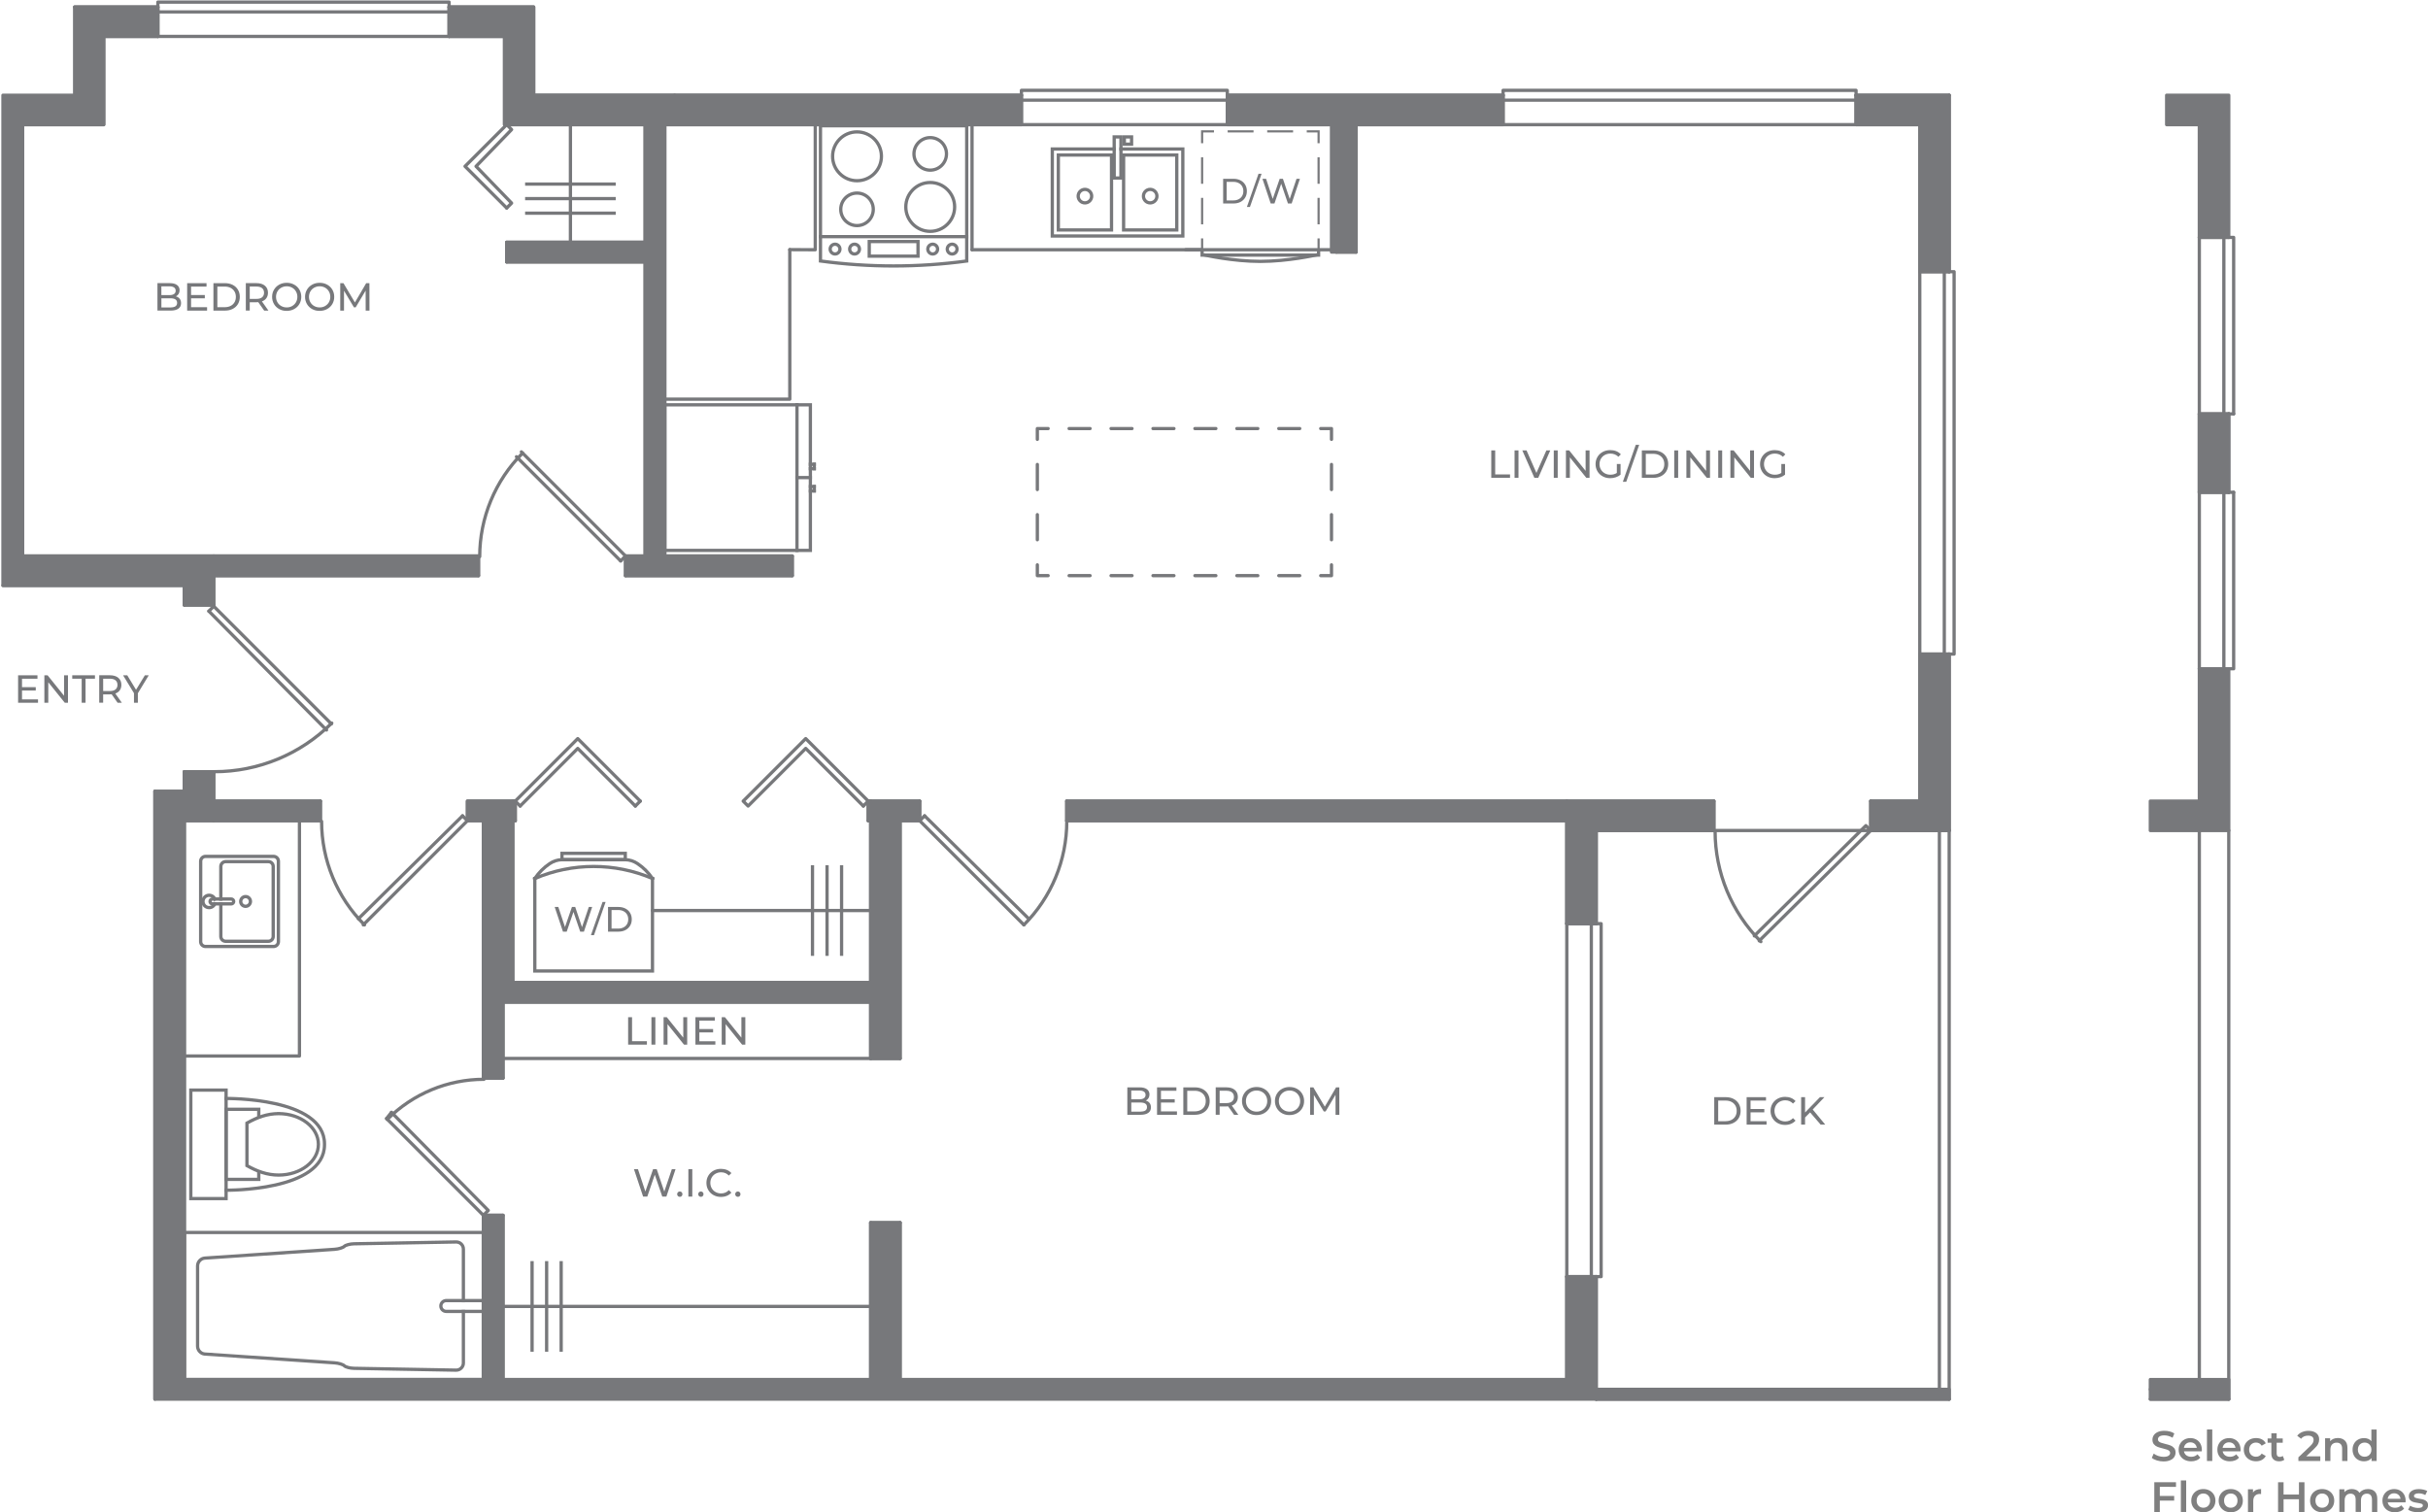 <?xml version="1.0" encoding="utf-8"?>
<!-- Generator: Adobe Illustrator 28.0.0, SVG Export Plug-In . SVG Version: 6.00 Build 0)  -->
<svg version="1.1" xmlns="http://www.w3.org/2000/svg" xmlns:xlink="http://www.w3.org/1999/xlink" x="0px" y="0px"
	 viewBox="0 0 928.63 578.45" style="enable-background:new 0 0 928.63 578.45;" xml:space="preserve">
<style type="text/css">
	.st0{fill:#77787B;stroke:#77787B;stroke-width:1.25;stroke-linecap:round;stroke-linejoin:round;stroke-miterlimit:10;}
	.st1{fill:#77787B;}
	.st2{fill:none;stroke:#77787B;stroke-width:1.25;stroke-linecap:round;stroke-linejoin:round;stroke-miterlimit:10;}
	.st3{fill:none;stroke:#808080;stroke-width:0;stroke-linecap:round;stroke-linejoin:round;stroke-miterlimit:10;}
	.st4{fill:none;stroke:#77787B;stroke-width:1.25;stroke-linecap:round;stroke-linejoin:round;}
	.st5{fill:none;stroke:#77787B;stroke-width:1.25;stroke-linecap:round;stroke-linejoin:round;stroke-dasharray:9.6,9.6;}
	.st6{fill:none;stroke:#77787B;stroke-width:1.25;stroke-linecap:round;stroke-linejoin:round;stroke-dasharray:8.019,8.019;}
	.st7{fill:none;stroke:#77787B;stroke-width:1.25;stroke-linecap:square;stroke-miterlimit:10;}
	.st8{fill:none;stroke:#77787B;stroke-width:0.825;stroke-linecap:square;stroke-miterlimit:10;}
	.st9{fill:none;stroke:#77787B;stroke-width:0.825;stroke-linecap:square;stroke-miterlimit:10;stroke-dasharray:9.307,6.205;}
	.st10{fill:none;stroke:#77787B;stroke-width:0.825;stroke-linecap:square;stroke-miterlimit:10;stroke-dasharray:9.075,6.05;}
	.st11{fill:none;stroke:#77787B;stroke-width:1.264;stroke-linecap:square;stroke-miterlimit:10;}
	.st12{fill:#7F7F7F;}
</style>
<g id="Layer_1">
</g>
<g id="Layer_2">
	<g>
		<polygon class="st0" points="745.5,250.18 734.25,250.18 734.25,306.43 715.5,306.43 715.5,317.68 734.25,317.68 745.5,317.68 		
			"/>
		<g>
			<path class="st1" d="M258.38,447.21l-3.51,10.5h-1.57l-2.87-8.38l-2.86,8.38h-1.6l-3.51-10.5h1.54l2.83,8.54l2.96-8.54h1.38
				l2.9,8.58l2.89-8.58H258.38z"/>
			<path class="st1" d="M259.29,457.51c-0.2-0.19-0.3-0.44-0.3-0.74c0-0.29,0.1-0.53,0.3-0.73c0.2-0.2,0.44-0.29,0.72-0.29
				c0.28,0,0.52,0.1,0.71,0.28c0.19,0.19,0.29,0.44,0.29,0.74c0,0.3-0.1,0.55-0.29,0.74c-0.2,0.2-0.43,0.29-0.7,0.29
				C259.73,457.8,259.49,457.7,259.29,457.51z"/>
			<path class="st1" d="M263.28,447.21h1.5v10.5h-1.5V447.21z"/>
			<path class="st1" d="M267.35,457.51c-0.2-0.19-0.3-0.44-0.3-0.74c0-0.29,0.1-0.53,0.3-0.73c0.2-0.2,0.44-0.29,0.72-0.29
				c0.28,0,0.52,0.1,0.71,0.28c0.19,0.19,0.29,0.44,0.29,0.74c0,0.3-0.1,0.55-0.29,0.74c-0.2,0.2-0.43,0.29-0.7,0.29
				C267.79,457.8,267.55,457.7,267.35,457.51z"/>
			<path class="st1" d="M272.89,457.13c-0.85-0.46-1.51-1.1-1.99-1.92c-0.48-0.81-0.72-1.73-0.72-2.75s0.24-1.94,0.72-2.75
				s1.15-1.46,2-1.92c0.85-0.47,1.8-0.7,2.85-0.7c0.82,0,1.57,0.14,2.25,0.41c0.68,0.28,1.26,0.68,1.74,1.22l-0.98,0.94
				c-0.79-0.83-1.77-1.25-2.95-1.25c-0.78,0-1.49,0.18-2.12,0.53s-1.12,0.83-1.48,1.45s-0.53,1.3-0.53,2.06
				c0,0.76,0.18,1.45,0.53,2.06s0.85,1.1,1.48,1.45c0.63,0.35,1.33,0.53,2.12,0.53c1.17,0,2.15-0.42,2.95-1.26l0.98,0.95
				c-0.48,0.54-1.06,0.95-1.75,1.23c-0.69,0.28-1.44,0.42-2.26,0.42C274.68,457.83,273.73,457.6,272.89,457.13z"/>
			<path class="st1" d="M281.49,457.51c-0.2-0.19-0.3-0.44-0.3-0.74c0-0.29,0.1-0.53,0.3-0.73c0.2-0.2,0.44-0.29,0.72-0.29
				c0.28,0,0.52,0.1,0.71,0.28c0.19,0.19,0.29,0.44,0.29,0.74c0,0.3-0.1,0.55-0.29,0.74c-0.2,0.2-0.43,0.29-0.7,0.29
				C281.93,457.8,281.69,457.7,281.49,457.51z"/>
		</g>
		<g>
			<path class="st1" d="M570.36,172.28h1.5v9.19h5.68v1.31h-7.18V172.28z"/>
			<path class="st1" d="M579.27,172.28h1.5v10.5h-1.5V172.28z"/>
			<path class="st1" d="M592.93,172.28l-4.6,10.5h-1.48l-4.62-10.5h1.62l3.78,8.62l3.81-8.62H592.93z"/>
			<path class="st1" d="M594.27,172.28h1.5v10.5h-1.5V172.28z"/>
			<path class="st1" d="M607.95,172.28v10.5h-1.23l-6.3-7.83v7.83h-1.5v-10.5h1.23l6.3,7.83v-7.83H607.95z"/>
			<path class="st1" d="M618.37,177.47h1.44v4.1c-0.52,0.43-1.12,0.76-1.81,0.99s-1.41,0.35-2.16,0.35c-1.06,0-2.02-0.23-2.86-0.7
				c-0.85-0.46-1.52-1.1-2-1.92c-0.48-0.81-0.73-1.73-0.73-2.75s0.24-1.94,0.73-2.76c0.49-0.82,1.16-1.46,2.01-1.92
				c0.85-0.46,1.82-0.69,2.89-0.69c0.84,0,1.6,0.14,2.29,0.41c0.69,0.28,1.27,0.68,1.75,1.21l-0.93,0.93
				c-0.84-0.81-1.86-1.22-3.05-1.22c-0.8,0-1.52,0.17-2.15,0.52c-0.64,0.35-1.13,0.83-1.49,1.44c-0.36,0.62-0.54,1.31-0.54,2.08
				c0,0.76,0.18,1.45,0.54,2.06c0.36,0.62,0.86,1.1,1.49,1.45c0.63,0.35,1.35,0.53,2.14,0.53c0.94,0,1.76-0.23,2.46-0.68V177.47z"/>
			<path class="st1" d="M625.63,170.15h1.31l-4.95,14.13h-1.3L625.63,170.15z"/>
			<path class="st1" d="M627.95,172.28h4.42c1.11,0,2.09,0.22,2.96,0.66c0.86,0.44,1.53,1.06,2,1.85c0.47,0.79,0.71,1.71,0.71,2.74
				c0,1.03-0.24,1.94-0.71,2.74c-0.48,0.8-1.14,1.41-2,1.85c-0.86,0.44-1.85,0.66-2.96,0.66h-4.42V172.28z M632.29,181.47
				c0.85,0,1.6-0.17,2.24-0.49c0.65-0.33,1.14-0.79,1.49-1.39c0.35-0.59,0.52-1.28,0.52-2.06s-0.17-1.47-0.52-2.06
				c-0.35-0.59-0.85-1.06-1.49-1.39c-0.65-0.33-1.39-0.49-2.24-0.49h-2.83v7.89H632.29z"/>
			<path class="st1" d="M640.34,172.28h1.5v10.5h-1.5V172.28z"/>
			<path class="st1" d="M654.02,172.28v10.5h-1.23l-6.3-7.83v7.83h-1.5v-10.5h1.23l6.3,7.83v-7.83H654.02z"/>
			<path class="st1" d="M657.17,172.28h1.5v10.5h-1.5V172.28z"/>
			<path class="st1" d="M670.85,172.28v10.5h-1.23l-6.3-7.83v7.83h-1.5v-10.5h1.23l6.3,7.83v-7.83H670.85z"/>
			<path class="st1" d="M681.28,177.47h1.44v4.1c-0.52,0.43-1.12,0.76-1.81,0.99s-1.41,0.35-2.16,0.35c-1.06,0-2.02-0.23-2.86-0.7
				c-0.85-0.46-1.52-1.1-2-1.92c-0.48-0.81-0.73-1.73-0.73-2.75s0.24-1.94,0.73-2.76c0.49-0.82,1.16-1.46,2.01-1.92
				c0.85-0.46,1.82-0.69,2.89-0.69c0.84,0,1.6,0.14,2.29,0.41c0.69,0.28,1.27,0.68,1.75,1.21l-0.93,0.93
				c-0.84-0.81-1.86-1.22-3.05-1.22c-0.8,0-1.52,0.17-2.15,0.52c-0.64,0.35-1.13,0.83-1.49,1.44c-0.36,0.62-0.54,1.31-0.54,2.08
				c0,0.76,0.18,1.45,0.54,2.06c0.36,0.62,0.86,1.1,1.49,1.45c0.63,0.35,1.35,0.53,2.14,0.53c0.94,0,1.76-0.23,2.46-0.68V177.47z"/>
		</g>
		<g>
			<path class="st1" d="M655.64,419.67h4.42c1.11,0,2.09,0.22,2.96,0.66c0.86,0.44,1.53,1.06,2,1.85c0.47,0.79,0.71,1.71,0.71,2.74
				c0,1.03-0.24,1.94-0.71,2.74c-0.48,0.8-1.14,1.41-2,1.85c-0.86,0.44-1.85,0.66-2.96,0.66h-4.42V419.67z M659.98,428.86
				c0.85,0,1.6-0.17,2.24-0.49c0.65-0.33,1.14-0.79,1.49-1.39c0.35-0.59,0.52-1.28,0.52-2.06s-0.17-1.47-0.52-2.06
				c-0.35-0.59-0.85-1.06-1.49-1.39c-0.65-0.33-1.39-0.49-2.24-0.49h-2.83v7.89H659.98z"/>
			<path class="st1" d="M675.65,428.86v1.31h-7.62v-10.5h7.41v1.31h-5.91v3.22h5.26v1.28h-5.26v3.39H675.65z"/>
			<path class="st1" d="M679.89,429.59c-0.85-0.46-1.51-1.1-1.99-1.92c-0.48-0.81-0.72-1.73-0.72-2.75s0.24-1.94,0.72-2.75
				s1.15-1.46,2-1.92c0.85-0.47,1.8-0.7,2.85-0.7c0.82,0,1.57,0.14,2.25,0.41c0.68,0.28,1.26,0.68,1.74,1.22l-0.98,0.94
				c-0.79-0.83-1.77-1.25-2.95-1.25c-0.78,0-1.49,0.18-2.12,0.53s-1.12,0.83-1.48,1.45s-0.53,1.3-0.53,2.06
				c0,0.76,0.18,1.45,0.53,2.06s0.85,1.1,1.48,1.45c0.63,0.35,1.33,0.53,2.12,0.53c1.17,0,2.15-0.42,2.95-1.26l0.98,0.95
				c-0.48,0.54-1.06,0.95-1.75,1.23c-0.69,0.28-1.44,0.42-2.26,0.42C681.68,430.29,680.73,430.06,679.89,429.59z"/>
			<path class="st1" d="M692.3,425.5l-1.92,1.95v2.71h-1.5v-10.5h1.5v5.87l5.7-5.87h1.71l-4.48,4.73l4.77,5.77h-1.75L692.3,425.5z"
				/>
		</g>
		<g>
			<path class="st1" d="M439.68,421.9c0.35,0.44,0.52,1.01,0.52,1.69c0,0.91-0.34,1.61-1.03,2.1c-0.69,0.49-1.68,0.73-2.99,0.73
				h-5.01v-10.5h4.71c1.2,0,2.13,0.24,2.78,0.72s0.98,1.15,0.98,1.99c0,0.55-0.13,1.03-0.38,1.43s-0.6,0.71-1.03,0.92
				C438.85,421.14,439.33,421.45,439.68,421.9z M432.67,417.13v3.36h3.07c0.77,0,1.36-0.14,1.78-0.43c0.41-0.29,0.62-0.7,0.62-1.25
				c0-0.55-0.21-0.97-0.62-1.25c-0.42-0.29-1.01-0.43-1.78-0.43H432.67z M438.04,424.79c0.43-0.28,0.65-0.72,0.65-1.32
				c0-1.17-0.85-1.75-2.56-1.75h-3.45v3.5h3.45C436.97,425.2,437.61,425.06,438.04,424.79z"/>
			<path class="st1" d="M450.15,425.11v1.31h-7.62v-10.5h7.41v1.31h-5.91v3.22h5.26v1.28h-5.26v3.39H450.15z"/>
			<path class="st1" d="M452.58,415.92H457c1.11,0,2.09,0.22,2.96,0.66c0.86,0.44,1.53,1.06,2,1.85c0.47,0.79,0.71,1.71,0.71,2.74
				c0,1.03-0.24,1.94-0.71,2.74c-0.48,0.8-1.14,1.41-2,1.85c-0.86,0.44-1.85,0.66-2.96,0.66h-4.42V415.92z M456.91,425.11
				c0.85,0,1.6-0.17,2.24-0.49c0.65-0.33,1.14-0.79,1.49-1.39c0.35-0.59,0.52-1.28,0.52-2.06s-0.17-1.47-0.52-2.06
				c-0.35-0.59-0.85-1.06-1.49-1.39c-0.65-0.33-1.39-0.49-2.24-0.49h-2.83v7.89H456.91z"/>
			<path class="st1" d="M471.99,426.42l-2.27-3.23c-0.28,0.02-0.5,0.03-0.66,0.03h-2.59v3.19h-1.5v-10.5h4.09
				c1.36,0,2.43,0.33,3.21,0.98c0.78,0.65,1.17,1.54,1.17,2.69c0,0.81-0.2,1.5-0.6,2.07c-0.4,0.57-0.97,0.98-1.71,1.25l2.49,3.52
				H471.99z M471.19,421.33c0.5-0.41,0.75-1,0.75-1.75s-0.25-1.34-0.75-1.75c-0.5-0.41-1.23-0.61-2.17-0.61h-2.55v4.72h2.55
				C469.97,421.95,470.69,421.74,471.19,421.33z"/>
			<path class="st1" d="M477.75,425.84c-0.85-0.46-1.52-1.11-2-1.93c-0.48-0.82-0.73-1.73-0.73-2.75c0-1.01,0.24-1.92,0.73-2.75
				c0.49-0.82,1.15-1.46,2-1.93c0.85-0.47,1.8-0.7,2.86-0.7c1.05,0,2,0.23,2.85,0.7c0.85,0.46,1.52,1.1,2,1.92s0.72,1.73,0.72,2.75
				s-0.24,1.94-0.72,2.75c-0.48,0.82-1.15,1.46-2,1.92c-0.85,0.47-1.8,0.7-2.85,0.7C479.55,426.54,478.6,426.31,477.75,425.84z
				 M482.69,424.68c0.61-0.35,1.1-0.83,1.46-1.45c0.35-0.62,0.53-1.3,0.53-2.06c0-0.76-0.18-1.45-0.53-2.06
				c-0.36-0.62-0.84-1.1-1.46-1.45c-0.62-0.35-1.31-0.53-2.08-0.53s-1.47,0.18-2.09,0.53c-0.62,0.35-1.12,0.83-1.47,1.45
				s-0.53,1.3-0.53,2.06c0,0.76,0.18,1.45,0.53,2.06s0.85,1.1,1.47,1.45c0.62,0.35,1.32,0.53,2.09,0.53S482.07,425.03,482.69,424.68
				z"/>
			<path class="st1" d="M490.35,425.84c-0.85-0.46-1.52-1.11-2-1.93c-0.48-0.82-0.73-1.73-0.73-2.75c0-1.01,0.24-1.92,0.73-2.75
				c0.49-0.82,1.15-1.46,2-1.93c0.85-0.47,1.8-0.7,2.86-0.7c1.05,0,2,0.23,2.85,0.7c0.85,0.46,1.52,1.1,2,1.92s0.72,1.73,0.72,2.75
				s-0.24,1.94-0.72,2.75c-0.48,0.82-1.15,1.46-2,1.92c-0.85,0.47-1.8,0.7-2.85,0.7C492.15,426.54,491.2,426.31,490.35,425.84z
				 M495.29,424.68c0.61-0.35,1.1-0.83,1.46-1.45c0.35-0.62,0.53-1.3,0.53-2.06c0-0.76-0.18-1.45-0.53-2.06
				c-0.36-0.62-0.84-1.1-1.46-1.45c-0.62-0.35-1.31-0.53-2.08-0.53s-1.47,0.18-2.09,0.53c-0.62,0.35-1.12,0.83-1.47,1.45
				s-0.53,1.3-0.53,2.06c0,0.76,0.18,1.45,0.53,2.06s0.85,1.1,1.47,1.45c0.62,0.35,1.32,0.53,2.09,0.53S494.67,425.03,495.29,424.68
				z"/>
			<path class="st1" d="M510.81,426.42l-0.02-7.65l-3.79,6.38h-0.69l-3.79-6.33v7.6h-1.44v-10.5h1.23l4.38,7.38l4.32-7.38h1.23
				l0.02,10.5H510.81z"/>
		</g>
		<g>
			<path class="st1" d="M68.73,114.28c0.35,0.44,0.52,1.01,0.52,1.69c0,0.91-0.34,1.61-1.03,2.1c-0.69,0.49-1.68,0.73-2.99,0.73
				h-5.01v-10.5h4.71c1.2,0,2.13,0.24,2.78,0.72s0.98,1.15,0.98,1.99c0,0.55-0.13,1.03-0.38,1.43s-0.6,0.71-1.03,0.92
				C67.9,113.53,68.38,113.84,68.73,114.28z M61.72,109.52v3.36h3.07c0.77,0,1.36-0.14,1.78-0.43c0.41-0.29,0.62-0.7,0.62-1.25
				c0-0.55-0.21-0.97-0.62-1.25c-0.42-0.29-1.01-0.43-1.78-0.43H61.72z M67.09,117.17c0.43-0.28,0.65-0.72,0.65-1.32
				c0-1.17-0.85-1.75-2.56-1.75h-3.45v3.5h3.45C66.02,117.59,66.66,117.45,67.09,117.17z"/>
			<path class="st1" d="M79.2,117.5v1.31h-7.62v-10.5h7.41v1.31h-5.91v3.22h5.26v1.28h-5.26v3.39H79.2z"/>
			<path class="st1" d="M81.63,108.31h4.42c1.11,0,2.09,0.22,2.96,0.66c0.86,0.44,1.53,1.06,2,1.85c0.47,0.79,0.71,1.71,0.71,2.74
				c0,1.03-0.24,1.94-0.71,2.74c-0.48,0.8-1.14,1.41-2,1.85c-0.86,0.44-1.85,0.66-2.96,0.66h-4.42V108.31z M85.96,117.5
				c0.85,0,1.6-0.17,2.24-0.49c0.65-0.33,1.14-0.79,1.49-1.39c0.35-0.59,0.52-1.28,0.52-2.06s-0.17-1.47-0.52-2.06
				c-0.35-0.59-0.85-1.06-1.49-1.39c-0.65-0.33-1.39-0.49-2.24-0.49h-2.83v7.89H85.96z"/>
			<path class="st1" d="M101.04,118.81l-2.27-3.23c-0.28,0.02-0.5,0.03-0.66,0.03h-2.59v3.19h-1.5v-10.5h4.09
				c1.36,0,2.43,0.33,3.21,0.98c0.78,0.65,1.17,1.54,1.17,2.69c0,0.81-0.2,1.5-0.6,2.07c-0.4,0.57-0.97,0.98-1.71,1.25l2.49,3.52
				H101.04z M100.24,113.72c0.5-0.41,0.75-1,0.75-1.75s-0.25-1.34-0.75-1.75c-0.5-0.41-1.23-0.61-2.17-0.61h-2.55v4.72h2.55
				C99.02,114.33,99.74,114.13,100.24,113.72z"/>
			<path class="st1" d="M106.8,118.23c-0.85-0.46-1.52-1.11-2-1.93c-0.48-0.82-0.73-1.73-0.73-2.75c0-1.01,0.24-1.92,0.73-2.75
				c0.49-0.82,1.15-1.46,2-1.93c0.85-0.47,1.8-0.7,2.86-0.7c1.05,0,2,0.23,2.85,0.7c0.85,0.46,1.52,1.1,2,1.92s0.72,1.73,0.72,2.75
				s-0.24,1.94-0.72,2.75c-0.48,0.82-1.15,1.46-2,1.92c-0.85,0.47-1.8,0.7-2.85,0.7C108.6,118.93,107.65,118.69,106.8,118.23z
				 M111.74,117.06c0.61-0.35,1.1-0.83,1.46-1.45c0.35-0.62,0.53-1.3,0.53-2.06c0-0.76-0.18-1.45-0.53-2.06
				c-0.36-0.62-0.84-1.1-1.46-1.45c-0.62-0.35-1.31-0.53-2.08-0.53c-0.77,0-1.47,0.18-2.09,0.53c-0.62,0.35-1.12,0.83-1.47,1.45
				s-0.53,1.3-0.53,2.06c0,0.76,0.18,1.45,0.53,2.06s0.85,1.1,1.47,1.45c0.62,0.35,1.32,0.53,2.09,0.53
				C110.43,117.59,111.12,117.42,111.74,117.06z"/>
			<path class="st1" d="M119.4,118.23c-0.85-0.46-1.52-1.11-2-1.93c-0.48-0.82-0.73-1.73-0.73-2.75c0-1.01,0.24-1.92,0.73-2.75
				c0.49-0.82,1.15-1.46,2-1.93c0.85-0.47,1.8-0.7,2.86-0.7c1.05,0,2,0.23,2.85,0.7c0.85,0.46,1.52,1.1,2,1.92s0.72,1.73,0.72,2.75
				s-0.24,1.94-0.72,2.75c-0.48,0.82-1.15,1.46-2,1.92c-0.85,0.47-1.8,0.7-2.85,0.7C121.2,118.93,120.25,118.69,119.4,118.23z
				 M124.34,117.06c0.61-0.35,1.1-0.83,1.46-1.45c0.35-0.62,0.53-1.3,0.53-2.06c0-0.76-0.18-1.45-0.53-2.06
				c-0.36-0.62-0.84-1.1-1.46-1.45c-0.62-0.35-1.31-0.53-2.08-0.53s-1.47,0.18-2.09,0.53c-0.62,0.35-1.12,0.83-1.47,1.45
				s-0.53,1.3-0.53,2.06c0,0.76,0.18,1.45,0.53,2.06s0.85,1.1,1.47,1.45c0.62,0.35,1.32,0.53,2.09,0.53S123.72,117.42,124.34,117.06
				z"/>
			<path class="st1" d="M139.86,118.81l-0.02-7.65l-3.79,6.38h-0.69l-3.79-6.33v7.6h-1.44v-10.5h1.23l4.38,7.38l4.32-7.38h1.23
				l0.02,10.5H139.86z"/>
		</g>
		<g>
			<path class="st1" d="M14.54,267.5v1.31H6.92v-10.5h7.41v1.31H8.42v3.22h5.26v1.28H8.42v3.39H14.54z"/>
			<path class="st1" d="M26,258.3v10.5h-1.23l-6.3-7.83v7.83h-1.5v-10.5h1.23l6.3,7.83v-7.83H26z"/>
			<path class="st1" d="M31.23,259.61h-3.6v-1.31h8.69v1.31h-3.6v9.19h-1.48V259.61z"/>
			<path class="st1" d="M44.97,268.8l-2.27-3.23c-0.28,0.02-0.5,0.03-0.66,0.03h-2.59v3.19h-1.5v-10.5h4.09
				c1.36,0,2.43,0.33,3.21,0.98c0.78,0.65,1.17,1.54,1.17,2.69c0,0.81-0.2,1.5-0.6,2.07c-0.4,0.57-0.97,0.98-1.71,1.25l2.49,3.52
				H44.97z M44.18,263.72c0.5-0.41,0.75-1,0.75-1.75s-0.25-1.34-0.75-1.75c-0.5-0.41-1.23-0.61-2.17-0.61h-2.55v4.72H42
				C42.95,264.33,43.68,264.13,44.18,263.72z"/>
			<path class="st1" d="M52.73,265.17v3.63h-1.49v-3.66l-4.17-6.84h1.6l3.36,5.54l3.38-5.54h1.49L52.73,265.17z"/>
		</g>
		<g>
			<path class="st1" d="M240.24,389.08h1.5v9.19h5.68v1.31h-7.18V389.08z"/>
			<path class="st1" d="M249.15,389.08h1.5v10.5h-1.5V389.08z"/>
			<path class="st1" d="M262.83,389.08v10.5h-1.23l-6.3-7.83v7.83h-1.5v-10.5h1.23l6.3,7.83v-7.83H262.83z"/>
			<path class="st1" d="M273.6,398.28v1.31h-7.62v-10.5h7.41v1.31h-5.91v3.22h5.26v1.28h-5.26v3.39H273.6z"/>
			<path class="st1" d="M285.06,389.08v10.5h-1.23l-6.3-7.83v7.83h-1.5v-10.5h1.23l6.3,7.83v-7.83H285.06z"/>
		</g>
		<path class="st0" d="M333,306.43l-0.94,7.5v-7.5H333z M333,313.93v-7.5l-0.94,7.5H333z"/>
		<path class="st0" d="M197.07,306.43l-0.94,7.5v-7.5H197.07z M197.07,313.93v-7.5l-0.94,7.5H197.07z"/>
		<polygon class="st0" points="192.38,383.31 196.13,383.31 333,383.31 333,404.87 344.25,404.87 344.25,313.93 351.75,313.93 
			351.75,306.43 344.25,306.43 333,306.43 333,313.93 333,375.81 196.13,375.81 196.13,306.43 192.38,306.43 184.88,306.43 
			178.78,306.43 178.78,313.93 184.88,313.93 184.88,375.81 184.88,412.37 192.38,412.37 		"/>
		<polygon class="st0" points="81.75,220.18 183,220.18 183,212.68 81.75,212.68 70.5,212.68 8.63,212.68 8.63,47.68 39.67,47.68 
			39.67,13.93 60.38,13.93 60.38,2.68 28.54,2.68 28.54,36.43 1.13,36.43 1.13,223.93 8.63,223.93 70.5,223.93 70.5,231.43 
			81.75,231.43 		"/>
		<polygon class="st0" points="303,212.68 254.25,212.68 254.25,47.68 258,47.68 390.66,47.68 390.66,36.43 258,36.43 204.11,36.43 
			204.11,2.68 204.11,2.68 171.76,2.68 171.76,13.93 192.97,13.93 192.97,13.93 201.75,13.93 201.75,13.93 192.97,13.93 
			192.97,47.68 246.75,47.68 246.75,212.68 239.25,212.68 239.25,220.18 303,220.18 		"/>
		<polygon class="st0" points="518.63,47.68 574.88,47.68 574.88,36.43 469.41,36.43 469.41,47.68 509.25,47.68 509.25,96.43 
			518.63,96.43 		"/>
		<polygon class="st0" points="610.5,488.31 599.25,488.31 599.25,527.68 344.25,527.68 344.25,467.68 333,467.68 333,527.68 
			192.38,527.68 192.38,464.87 184.88,464.87 184.88,527.68 70.5,527.68 70.5,313.93 81.75,313.93 122.53,313.93 122.53,306.43 
			81.75,306.43 81.75,295.18 70.5,295.18 70.5,302.68 59.25,302.68 59.25,535.18 70.5,535.18 599.25,535.18 610.5,535.18 		"/>
		<polygon class="st0" points="745.5,36.43 734.25,36.43 709.88,36.43 709.88,47.68 734.25,47.68 734.25,103.93 745.5,103.93 		"/>
		<polygon class="st0" points="610.5,317.68 655.5,317.68 655.5,306.43 610.5,306.43 599.25,306.43 408,306.43 408,313.93 
			599.25,313.93 599.25,353.31 610.5,353.31 		"/>
		<line class="st2" x1="599.25" y1="527.68" x2="70.5" y2="527.68"/>
		<line class="st2" x1="734.25" y1="47.68" x2="709.88" y2="47.68"/>
		<line class="st2" x1="574.88" y1="47.68" x2="469.41" y2="47.68"/>
		<line class="st2" x1="518.63" y1="96.43" x2="511.13" y2="96.43"/>
		<line class="st2" x1="390.66" y1="47.68" x2="246.75" y2="47.68"/>
		<line class="st2" x1="59.25" y1="535.18" x2="59.25" y2="302.68"/>
		<line class="st2" x1="70.5" y1="527.68" x2="70.5" y2="313.93"/>
		<line class="st2" x1="70.5" y1="302.68" x2="70.5" y2="295.18"/>
		<line class="st2" x1="70.5" y1="231.43" x2="70.5" y2="223.93"/>
		<line class="st2" x1="81.75" y1="313.93" x2="81.75" y2="295.18"/>
		<line class="st2" x1="246.75" y1="212.68" x2="246.75" y2="47.68"/>
		<line class="st2" x1="254.25" y1="212.68" x2="254.25" y2="47.68"/>
		<line class="st2" x1="303" y1="220.18" x2="303" y2="212.68"/>
		<line class="st2" x1="745.5" y1="317.68" x2="745.5" y2="250.18"/>
		<line class="st2" x1="745.5" y1="103.93" x2="745.5" y2="36.43"/>
		<line class="st2" x1="734.25" y1="306.43" x2="734.25" y2="250.18"/>
		<line class="st2" x1="734.25" y1="103.93" x2="734.25" y2="47.68"/>
		<line class="st2" x1="745.5" y1="36.43" x2="709.88" y2="36.43"/>
		<line class="st2" x1="574.88" y1="36.43" x2="469.41" y2="36.43"/>
		<line class="st2" x1="390.66" y1="36.43" x2="258" y2="36.43"/>
		<line class="st2" x1="610.5" y1="535.18" x2="610.5" y2="488.31"/>
		<line class="st2" x1="610.5" y1="353.31" x2="610.5" y2="317.68"/>
		<line class="st2" x1="599.25" y1="527.68" x2="599.25" y2="488.31"/>
		<line class="st2" x1="599.25" y1="353.31" x2="599.25" y2="306.43"/>
		<line class="st2" x1="734.25" y1="306.43" x2="715.5" y2="306.43"/>
		<line class="st2" x1="655.5" y1="306.43" x2="599.25" y2="306.43"/>
		<line class="st2" x1="599.25" y1="306.43" x2="408" y2="306.43"/>
		<line class="st2" x1="122.53" y1="306.43" x2="81.75" y2="306.43"/>
		<line class="st2" x1="70.5" y1="302.68" x2="59.25" y2="302.68"/>
		<line class="st2" x1="81.75" y1="313.93" x2="70.5" y2="313.93"/>
		<line class="st2" x1="745.5" y1="317.68" x2="715.5" y2="317.68"/>
		<line class="st2" x1="655.5" y1="317.68" x2="610.5" y2="317.68"/>
		<line class="st2" x1="599.25" y1="313.93" x2="408" y2="313.93"/>
		<line class="st2" x1="333" y1="383.31" x2="192.38" y2="383.31"/>
		<line class="st2" x1="184.88" y1="313.93" x2="178.78" y2="313.93"/>
		<line class="st2" x1="122.53" y1="313.93" x2="81.75" y2="313.93"/>
		<line class="st2" x1="745.5" y1="317.68" x2="745.5" y2="535.18"/>
		<line class="st2" x1="184.88" y1="527.68" x2="184.88" y2="464.87"/>
		<polyline class="st2" points="184.88,412.37 184.88,313.93 184.88,314.87 		"/>
		<line class="st2" x1="192.38" y1="527.68" x2="192.38" y2="464.87"/>
		<line class="st2" x1="192.38" y1="412.37" x2="192.38" y2="383.31"/>
		<line class="st2" x1="333" y1="527.68" x2="333" y2="467.68"/>
		<line class="st2" x1="333" y1="404.87" x2="333" y2="383.31"/>
		<line class="st2" x1="344.25" y1="527.68" x2="344.25" y2="467.68"/>
		<line class="st2" x1="344.25" y1="404.87" x2="344.25" y2="313.93"/>
		<line class="st2" x1="122.53" y1="306.43" x2="122.53" y2="313.93"/>
		<path class="st2" d="M123,314.17c0,14.86,5.9,29.1,16.41,39.61"/>
		<line class="st2" x1="176.91" y1="312.06" x2="137.07" y2="351.43"/>
		<polyline class="st2" points="176.91,312.06 178.78,313.93 138.94,353.77 		"/>
		<line class="st2" x1="351.75" y1="313.93" x2="351.75" y2="306.43"/>
		<line class="st2" x1="408" y1="306.43" x2="408" y2="313.93"/>
		<path class="st2" d="M391.6,353.77c10.51-10.5,16.41-24.75,16.41-39.61"/>
		<line class="st2" x1="353.63" y1="312.06" x2="393.47" y2="351.43"/>
		<polyline class="st2" points="353.63,312.06 351.75,313.93 391.6,353.77 		"/>
		<line class="st2" x1="610.5" y1="488.31" x2="599.25" y2="488.31"/>
		<line class="st2" x1="610.5" y1="353.31" x2="599.25" y2="353.31"/>
		<polyline class="st2" points="610.5,488.31 612.38,488.31 612.38,353.31 610.5,353.31 		"/>
		<line class="st2" x1="599.25" y1="488.31" x2="599.25" y2="353.31"/>
		<line class="st2" x1="608.63" y1="488.31" x2="608.63" y2="353.31"/>
		<line class="st2" x1="745.5" y1="250.18" x2="734.25" y2="250.18"/>
		<line class="st2" x1="745.5" y1="103.93" x2="734.25" y2="103.93"/>
		<polyline class="st2" points="745.5,250.18 747.38,250.18 747.38,103.93 745.5,103.93 		"/>
		<line class="st2" x1="734.25" y1="250.18" x2="734.25" y2="103.93"/>
		<line class="st2" x1="743.63" y1="250.18" x2="743.63" y2="103.93"/>
		<line class="st2" x1="715.5" y1="317.68" x2="715.5" y2="306.43"/>
		<line class="st2" x1="655.5" y1="306.43" x2="655.5" y2="317.68"/>
		<polyline class="st2" points="672.85,359.87 715.5,317.68 713.63,315.81 670.97,357.99 		"/>
		<path class="st2" d="M655.97,317.92c0,15.85,6.3,31.05,17.51,42.26"/>
		<line class="st2" x1="81.75" y1="295.18" x2="70.5" y2="295.18"/>
		<line class="st2" x1="70.5" y1="231.43" x2="81.75" y2="231.43"/>
		<line class="st2" x1="1.13" y1="223.93" x2="70.5" y2="223.93"/>
		<path class="st2" d="M126.9,276.58c-11.91,11.91-28.07,18.6-44.91,18.6"/>
		<line class="st2" x1="79.88" y1="233.77" x2="124.88" y2="279.24"/>
		<polyline class="st2" points="79.88,233.77 81.75,231.9 126.75,276.9 		"/>
		<line class="st2" x1="303" y1="212.68" x2="254.25" y2="212.68"/>
		<line class="st2" x1="246.75" y1="212.68" x2="239.25" y2="212.68"/>
		<line class="st2" x1="183" y1="212.68" x2="81.75" y2="212.68"/>
		<line class="st2" x1="303" y1="220.18" x2="239.25" y2="220.18"/>
		<line class="st2" x1="183" y1="220.18" x2="81.75" y2="220.18"/>
		<line class="st2" x1="715.5" y1="317.68" x2="655.5" y2="317.68"/>
		<line class="st2" x1="184.88" y1="464.87" x2="192.38" y2="464.87"/>
		<line class="st2" x1="192.38" y1="412.37" x2="184.88" y2="412.37"/>
		<path class="st2" d="M185.11,412.84c-13.86,0-27.16,5.51-36.96,15.31"/>
		<line class="st2" x1="147.85" y1="427.84" x2="149.72" y2="425.49"/>
		<polyline class="st2" points="147.85,427.84 184.88,464.87 186.75,462.99 149.72,425.49 		"/>
		<line class="st3" x1="72.38" y1="403.93" x2="70.5" y2="403.93"/>
		<line class="st2" x1="351.75" y1="313.93" x2="344.25" y2="313.93"/>
		<line class="st2" x1="333" y1="313.93" x2="332.07" y2="313.93"/>
		<polyline class="st2" points="197.07,313.93 196.13,313.93 196.13,375.81 		"/>
		<line class="st2" x1="351.75" y1="306.43" x2="332.07" y2="306.43"/>
		<polyline class="st2" points="197.07,306.43 178.78,306.43 178.78,313.93 		"/>
		<line class="st2" x1="333" y1="375.81" x2="333" y2="313.93"/>
		<line class="st2" x1="333" y1="375.81" x2="196.13" y2="375.81"/>
		<line class="st2" x1="333" y1="467.68" x2="344.25" y2="467.68"/>
		<line class="st2" x1="333" y1="404.87" x2="344.25" y2="404.87"/>
		<line class="st2" x1="81.75" y1="231.43" x2="81.75" y2="212.68"/>
		<polyline class="st2" points="8.63,212.68 8.63,47.68 39.67,47.68 39.67,13.93 		"/>
		<polyline class="st2" points="192.97,13.93 192.97,47.68 246.75,47.68 		"/>
		<line class="st2" x1="201.75" y1="13.93" x2="201.75" y2="13.93"/>
		<line class="st2" x1="192.97" y1="13.93" x2="192.97" y2="13.93"/>
		<polyline class="st2" points="171.76,2.68 204.11,2.68 204.11,36.43 258,36.43 		"/>
		<line class="st2" x1="60.38" y1="2.68" x2="28.54" y2="2.68"/>
		<line class="st2" x1="192.97" y1="13.93" x2="171.76" y2="13.93"/>
		<line class="st2" x1="60.38" y1="13.93" x2="39.67" y2="13.93"/>
		<line class="st2" x1="171.76" y1="2.68" x2="171.76" y2="13.93"/>
		<line class="st2" x1="60.38" y1="2.68" x2="60.38" y2="13.93"/>
		<polyline class="st2" points="171.76,2.68 171.76,0.81 60.38,0.81 60.38,2.68 		"/>
		<line class="st2" x1="171.76" y1="13.93" x2="60.38" y2="13.93"/>
		<line class="st2" x1="171.76" y1="4.56" x2="60.38" y2="4.56"/>
		<line class="st2" x1="239.25" y1="212.68" x2="239.25" y2="220.18"/>
		<line class="st2" x1="183" y1="220.18" x2="183" y2="212.68"/>
		<line class="st2" x1="81.75" y1="212.68" x2="8.63" y2="212.68"/>
		<line class="st2" x1="574.88" y1="36.43" x2="574.88" y2="47.68"/>
		<line class="st2" x1="709.88" y1="36.43" x2="709.88" y2="47.68"/>
		<polyline class="st2" points="574.88,36.43 574.88,34.56 709.88,34.56 709.88,36.43 		"/>
		<line class="st2" x1="574.88" y1="47.68" x2="709.88" y2="47.68"/>
		<line class="st2" x1="574.88" y1="38.31" x2="709.88" y2="38.31"/>
		<line class="st2" x1="469.41" y1="36.43" x2="469.41" y2="47.68"/>
		<line class="st2" x1="390.66" y1="36.43" x2="390.66" y2="47.68"/>
		<polyline class="st2" points="469.41,36.43 469.41,34.56 390.66,34.56 390.66,36.43 		"/>
		<line class="st2" x1="469.41" y1="47.68" x2="390.66" y2="47.68"/>
		<line class="st2" x1="469.41" y1="38.31" x2="390.66" y2="38.31"/>
		<polyline class="st2" points="193.79,47.68 177.86,63.62 193.79,79.56 		"/>
		<polyline class="st2" points="193.79,47.68 195.67,49.56 182.07,63.62 195.67,77.68 193.79,79.56 		"/>
		<line class="st2" x1="511.13" y1="96.43" x2="511.13" y2="47.68"/>
		<line class="st2" x1="518.63" y1="96.43" x2="518.63" y2="47.68"/>
		<line class="st3" x1="509.25" y1="97.37" x2="509.25" y2="89.87"/>
		<line class="st3" x1="509.25" y1="85.18" x2="509.25" y2="75.81"/>
		<line class="st3" x1="509.25" y1="71.12" x2="509.25" y2="61.74"/>
		<line class="st3" x1="509.25" y1="57.06" x2="509.25" y2="49.56"/>
		<line class="st2" x1="333" y1="404.87" x2="192.38" y2="404.87"/>
		<path class="st2" d="M199.88,173.31c-10.51,10.5-16.41,24.75-16.41,39.61"/>
		<line class="st2" x1="237.38" y1="214.56" x2="197.53" y2="174.71"/>
		<polyline class="st2" points="237.38,214.56 239.25,212.68 199.41,172.84 		"/>
		<line class="st2" x1="197.07" y1="306.43" x2="197.07" y2="313.93"/>
		<line class="st2" x1="332.07" y1="313.93" x2="332.07" y2="306.43"/>
		<line class="st2" x1="244.88" y1="306.43" x2="243" y2="308.31"/>
		<line class="st2" x1="197.07" y1="306.43" x2="198.94" y2="308.31"/>
		<polyline class="st2" points="244.88,306.43 220.97,282.52 197.07,306.43 		"/>
		<polyline class="st2" points="243,308.31 220.97,286.27 198.94,308.31 		"/>
		<line class="st2" x1="332.07" y1="306.43" x2="330.19" y2="308.31"/>
		<polyline class="st2" points="332.07,306.43 308.16,282.52 284.25,306.43 286.13,308.31 308.16,286.27 330.19,308.31 		"/>
		<polyline class="st2" points="741.75,531.43 741.75,531.43 610.5,531.43 		"/>
		<g>
			<g>
				<polyline class="st4" points="400.88,220.18 396.75,220.18 396.75,216.06 				"/>
				<line class="st5" x1="396.75" y1="206.46" x2="396.75" y2="172.86"/>
				<polyline class="st4" points="396.75,168.06 396.75,163.93 400.88,163.93 				"/>
				<line class="st6" x1="408.9" y1="163.93" x2="501.12" y2="163.93"/>
				<polyline class="st4" points="505.13,163.93 509.25,163.93 509.25,168.06 				"/>
				<line class="st5" x1="509.25" y1="177.66" x2="509.25" y2="211.26"/>
				<polyline class="st4" points="509.25,216.06 509.25,220.18 505.13,220.18 				"/>
				<line class="st6" x1="497.11" y1="220.18" x2="404.89" y2="220.18"/>
			</g>
		</g>
		<line class="st2" x1="218.17" y1="92.68" x2="218.17" y2="47.68"/>
		<line class="st7" x1="201.46" y1="75.97" x2="234.87" y2="75.97"/>
		<line class="st7" x1="201.46" y1="70.41" x2="234.87" y2="70.41"/>
		<line class="st7" x1="201.46" y1="81.54" x2="234.87" y2="81.54"/>
		<polyline class="st2" points="254.25,152.68 302.07,152.68 302.07,95.49 		"/>
		<g>
			<g>
				<line class="st8" x1="459.77" y1="95.73" x2="459.77" y2="91.6"/>
				<line class="st9" x1="459.77" y1="85.4" x2="459.77" y2="57.48"/>
				<polyline class="st8" points="459.77,54.37 459.77,50.25 463.9,50.25 				"/>
				<line class="st10" x1="469.95" y1="50.25" x2="497.17" y2="50.25"/>
				<polyline class="st8" points="500.2,50.25 504.32,50.25 504.32,54.37 				"/>
				<line class="st9" x1="504.32" y1="60.58" x2="504.32" y2="88.5"/>
				<line class="st8" x1="504.32" y1="91.6" x2="504.32" y2="95.73"/>
			</g>
		</g>
		<polyline class="st7" points="504.32,95.73 504.32,97.58 459.77,97.58 459.77,95.73 		"/>
		<path class="st7" d="M503.16,97.58c0,0-10.52,2.4-21.11,2.4c-10.59,0-21.11-2.4-21.11-2.4"/>
		<polyline class="st7" points="426.14,56.99 402.47,56.99 402.47,90.27 452.39,90.27 452.39,56.99 428.73,56.99 		"/>
		<path class="st7" d="M437.33,75.02c0-1.43,1.16-2.58,2.58-2.58c1.43,0,2.58,1.16,2.58,2.58c0,1.43-1.16,2.58-2.58,2.58
			C438.48,77.6,437.33,76.44,437.33,75.02L437.33,75.02z"/>
		<rect x="429.74" y="59.3" class="st7" width="20.34" height="28.66"/>
		<path class="st7" d="M412.37,75.02c0-1.43,1.16-2.58,2.58-2.58s2.58,1.16,2.58,2.58c0,1.43-1.16,2.58-2.58,2.58
			S412.37,76.44,412.37,75.02L412.37,75.02z"/>
		<rect x="404.78" y="59.3" class="st7" width="20.34" height="28.66"/>
		<rect x="430.02" y="52.37" class="st7" width="2.77" height="2.77"/>
		<rect x="426.14" y="52.37" class="st7" width="2.59" height="15.72"/>
		<line class="st2" x1="511.13" y1="95.53" x2="453.47" y2="95.53"/>
		<line class="st2" x1="459.55" y1="95.53" x2="371.77" y2="95.53"/>
		<line class="st7" x1="369.74" y1="90.52" x2="313.8" y2="90.52"/>
		<path class="st7" d="M369.74,99.84V48.12H313.8v51.71C332.36,102.36,351.18,102.36,369.74,99.84z"/>
		<rect x="332.46" y="92.39" class="st7" width="18.65" height="5.59"/>
		<path class="st7" d="M364.17,93.41c1.03,0,1.87,0.84,1.87,1.87s-0.84,1.87-1.87,1.87s-1.87-0.84-1.87-1.87
			S363.14,93.41,364.17,93.41L364.17,93.41z"/>
		<path class="st7" d="M356.73,93.41c1.03,0,1.87,0.84,1.87,1.87s-0.84,1.87-1.87,1.87c-1.03,0-1.87-0.84-1.87-1.87
			S355.69,93.41,356.73,93.41L356.73,93.41z"/>
		<path class="st7" d="M326.84,93.41c1.03,0,1.87,0.84,1.87,1.87s-0.84,1.87-1.87,1.87c-1.03,0-1.87-0.84-1.87-1.87
			S325.8,93.41,326.84,93.41L326.84,93.41z"/>
		<path class="st7" d="M319.38,93.41c1.03,0,1.87,0.84,1.87,1.87s-0.84,1.87-1.87,1.87c-1.03,0-1.87-0.84-1.87-1.87
			S318.34,93.41,319.38,93.41L319.38,93.41z"/>
		<path class="st7" d="M355.78,52.64c3.44,0,6.22,2.79,6.22,6.22s-2.79,6.22-6.22,6.22s-6.22-2.79-6.22-6.22
			S352.35,52.64,355.78,52.64L355.78,52.64z"/>
		<path class="st7" d="M327.78,73.85c3.44,0,6.22,2.79,6.22,6.22c0,3.44-2.79,6.22-6.22,6.22s-6.22-2.79-6.22-6.22
			C321.56,76.64,324.34,73.85,327.78,73.85L327.78,73.85z"/>
		<path class="st7" d="M355.78,69.81c5.16,0,9.34,4.18,9.34,9.34s-4.18,9.34-9.34,9.34c-5.16,0-9.34-4.18-9.34-9.34
			C346.45,73.99,350.63,69.81,355.78,69.81L355.78,69.81z"/>
		<path class="st7" d="M327.78,50.45c5.16,0,9.34,4.18,9.34,9.34s-4.18,9.34-9.34,9.34s-9.34-4.18-9.34-9.34
			C318.44,54.63,322.62,50.45,327.78,50.45L327.78,50.45z"/>
		<line class="st2" x1="371.77" y1="95.53" x2="371.77" y2="47.68"/>
		<polyline class="st2" points="302.07,95.49 311.81,95.53 311.81,47.68 		"/>
		<line class="st7" x1="309.94" y1="177.59" x2="311.44" y2="177.59"/>
		<line class="st7" x1="311.44" y1="179.27" x2="309.94" y2="179.27"/>
		<line class="st7" x1="311.44" y1="177.59" x2="311.44" y2="179.27"/>
		<line class="st7" x1="309.94" y1="182.68" x2="304.82" y2="182.68"/>
		<line class="st7" x1="304.82" y1="154.84" x2="304.82" y2="210.53"/>
		<polyline class="st7" points="309.94,210.53 309.94,154.84 254.25,154.84 254.25,210.53 309.94,210.53 		"/>
		<line class="st7" x1="309.94" y1="187.78" x2="311.44" y2="187.78"/>
		<line class="st7" x1="311.44" y1="186.11" x2="309.94" y2="186.11"/>
		<line class="st7" x1="311.44" y1="187.78" x2="311.44" y2="186.11"/>
		<polyline class="st2" points="114.53,313.93 114.53,403.93 70.5,403.93 		"/>
		<g>
			<path class="st7" d="M177.23,501.63l0,19.72c0,1.53-1.25,2.76-2.78,2.74l-39.05-0.7c-1.53-0.03-3.21-0.47-3.72-0.98
				c-0.51-0.51-2.19-1.02-3.72-1.12l-49.61-3.36c-1.53-0.1-2.78-1.44-2.78-2.97l0-30.76c0-1.53,1.25-2.87,2.78-2.97l49.61-3.36
				c1.53-0.1,3.2-0.61,3.72-1.12c0.51-0.51,2.19-0.96,3.72-0.99l39.05-0.7c1.53-0.03,2.78,1.2,2.78,2.74l0,19.72"/>
			<path class="st7" d="M184.84,497.48h-14.16c-1.14,0-2.07,0.93-2.07,2.07c0,1.14,0.93,2.07,2.07,2.07h14.16"/>
		</g>
		<rect x="70.54" y="471.43" class="st7" width="114.3" height="56.25"/>
		<path class="st7" d="M86.47,455.26c0,0,37.64,0.51,37.64-17.4c0-0.05,0-0.09,0-0.14s0-0.09,0-0.14c0-17.92-37.64-17.4-37.64-17.4"
			/>
		<path class="st7" d="M106.57,425.97c8.4,0,15.21,5.26,15.21,11.75c0,6.49-6.81,11.75-15.21,11.75c-4.31,0-8.19-1.39-12.12-3.61
			l0-16.27C98.39,427.36,102.27,425.97,106.57,425.97"/>
		<rect x="72.98" y="416.97" class="st7" width="13.49" height="41.5"/>
		<polyline class="st7" points="98.97,448.36 98.97,451.12 86.47,451.12 86.47,424.31 98.97,424.31 98.97,427.06 		"/>
		<path class="st11" d="M84.46,345.74l0,12.45c0,1.03,0.83,1.86,1.86,1.86h16.31c1.03,0,1.86-0.83,1.86-1.86l0-26.76
			c0-1.03-0.83-1.86-1.86-1.86H86.32c-1.03,0-1.86,0.83-1.86,1.86l0,12.45"/>
		<path class="st11" d="M78.61,362.04l26.01,0c1.03,0,1.86-0.83,1.86-1.86l0-30.74c0-1.03-0.83-1.86-1.86-1.86l-26.01,0
			c-1.03,0-1.86,0.83-1.86,1.86l0,30.74C76.75,361.21,77.58,362.04,78.61,362.04z"/>
		<path class="st11" d="M93.93,346.67c-1.03,0-1.86-0.83-1.86-1.86c0-1.03,0.83-1.86,1.86-1.86c1.03,0,1.86,0.83,1.86,1.86
			C95.78,345.83,94.95,346.67,93.93,346.67L93.93,346.67z"/>
		<path class="st11" d="M81.26,345.74h7.19c0.51,0,0.93-0.42,0.93-0.93c0-0.51-0.42-0.93-0.93-0.93l-7.19,0
			c-0.51,0-0.93,0.42-0.93,0.93C80.33,345.32,80.74,345.74,81.26,345.74z"/>
		<path class="st11" d="M82.16,343.88c-0.24-0.56-0.68-1.01-1.24-1.24c-1.2-0.51-2.59,0.04-3.1,1.24c-0.51,1.2,0.04,2.59,1.24,3.1
			c1.2,0.51,2.59-0.04,3.1-1.24"/>
		<line class="st2" x1="333.02" y1="348.29" x2="249.55" y2="348.29"/>
		<g>
			<path class="st7" d="M204.55,336.04c14.37-6.14,30.63-6.14,45,0"/>
			<path class="st7" d="M204.55,336.04c1.51-2.26,3.45-4.19,5.7-5.7c1.39-0.94,3.02-1.47,4.69-1.51l24.21,0
				c1.68,0.04,3.31,0.57,4.69,1.51c2.26,1.51,4.19,3.45,5.7,5.7"/>
			<rect x="214.94" y="326.41" class="st7" width="24.21" height="2.41"/>
			<polyline class="st7" points="204.55,336.04 204.55,371.41 249.55,371.41 249.55,336.04 			"/>
		</g>
		<line class="st7" x1="316.32" y1="331.59" x2="316.32" y2="365"/>
		<line class="st7" x1="310.75" y1="331.59" x2="310.75" y2="365"/>
		<line class="st7" x1="321.88" y1="331.59" x2="321.88" y2="365"/>
		<line class="st2" x1="332.98" y1="499.71" x2="192.36" y2="499.71"/>
		<line class="st7" x1="209.07" y1="516.42" x2="209.07" y2="483.01"/>
		<line class="st7" x1="214.63" y1="516.42" x2="214.63" y2="483.01"/>
		<line class="st7" x1="203.5" y1="516.42" x2="203.5" y2="483.01"/>
		<g>
			<path class="st1" d="M467.81,68.39h3.98c1,0,1.88,0.2,2.66,0.59c0.77,0.4,1.37,0.95,1.8,1.67c0.43,0.72,0.64,1.54,0.64,2.46
				c0,0.93-0.21,1.75-0.64,2.46c-0.43,0.71-1.03,1.27-1.8,1.67c-0.77,0.4-1.66,0.59-2.66,0.59h-3.98V68.39z M471.71,76.66
				c0.76,0,1.44-0.15,2.02-0.45s1.03-0.71,1.34-1.25c0.31-0.53,0.47-1.15,0.47-1.85s-0.16-1.32-0.47-1.85s-0.76-0.95-1.34-1.25
				s-1.25-0.45-2.02-0.45h-2.55v7.1H471.71z"/>
			<path class="st1" d="M481.34,66.47h1.17l-4.45,12.71h-1.17L481.34,66.47z"/>
			<path class="st1" d="M497.18,68.39l-3.16,9.44h-1.42l-2.58-7.54l-2.58,7.54h-1.44l-3.16-9.44h1.39l2.55,7.68l2.66-7.68h1.24
				l2.6,7.72l2.6-7.72H497.18z"/>
		</g>
		<g>
			<path class="st1" d="M226.49,346.92l-3.16,9.44h-1.42l-2.58-7.54l-2.58,7.54h-1.44l-3.16-9.44h1.39l2.55,7.68l2.66-7.68H220
				l2.6,7.72l2.6-7.72H226.49z"/>
			<path class="st1" d="M230.46,345h1.17l-4.45,12.71h-1.17L230.46,345z"/>
			<path class="st1" d="M232.55,346.92h3.98c1,0,1.88,0.2,2.66,0.59c0.77,0.4,1.37,0.95,1.8,1.67c0.43,0.72,0.64,1.54,0.64,2.46
				c0,0.93-0.21,1.75-0.64,2.46c-0.43,0.71-1.03,1.27-1.8,1.67c-0.77,0.4-1.66,0.59-2.66,0.59h-3.98V346.92z M236.45,355.19
				c0.76,0,1.44-0.15,2.02-0.45s1.03-0.71,1.34-1.25c0.31-0.53,0.47-1.15,0.47-1.85s-0.16-1.32-0.47-1.85s-0.76-0.95-1.34-1.25
				s-1.25-0.45-2.02-0.45h-2.55v7.1H236.45z"/>
		</g>
		<line class="st2" x1="741.75" y1="317.68" x2="741.75" y2="531.43"/>
		<line class="st2" x1="852.43" y1="317.68" x2="852.43" y2="535.18"/>
		<line class="st2" x1="841.17" y1="317.68" x2="841.17" y2="531.43"/>
		<polyline class="st2" points="745.5,535.18 745.5,535.18 610.5,535.18 		"/>
		<polyline class="st2" points="848.67,531.43 848.67,531.43 822.43,531.43 		"/>
		<polyline class="st2" points="852.43,535.18 852.43,535.18 822.43,535.18 		"/>
		<rect x="841.17" y="158.31" class="st0" width="11.25" height="30"/>
		<line class="st2" x1="852.43" y1="90.81" x2="841.17" y2="90.81"/>
		<line class="st2" x1="852.43" y1="158.31" x2="841.17" y2="158.31"/>
		<line class="st2" x1="852.43" y1="255.81" x2="841.17" y2="255.81"/>
		<polyline class="st2" points="852.43,90.81 854.3,90.81 854.3,158.31 		"/>
		<polyline class="st2" points="854.3,188.31 854.3,255.81 852.43,255.81 		"/>
		<line class="st2" x1="841.17" y1="90.81" x2="841.17" y2="158.31"/>
		<line class="st2" x1="841.17" y1="188.31" x2="841.17" y2="255.81"/>
		<line class="st2" x1="850.55" y1="90.81" x2="850.55" y2="158.31"/>
		<line class="st2" x1="850.55" y1="188.31" x2="850.55" y2="255.81"/>
		<line class="st2" x1="852.43" y1="188.31" x2="841.17" y2="188.31"/>
		<line class="st2" x1="852.43" y1="158.31" x2="854.3" y2="158.31"/>
		<line class="st2" x1="852.43" y1="188.31" x2="854.3" y2="188.31"/>
		<line class="st2" x1="841.17" y1="188.31" x2="841.17" y2="158.31"/>
		<line class="st2" x1="852.43" y1="188.31" x2="852.43" y2="158.31"/>
		<polyline class="st0" points="828.67,47.68 828.67,47.68 841.17,47.68 841.17,90.81 852.43,90.81 852.43,36.43 841.17,36.43 
			828.67,36.43 828.67,47.68 828.67,36.43 		"/>
		<g>
			<polyline class="st0" points="246.29,100.18 246.29,100.18 193.79,100.18 193.79,92.68 246.29,92.68 246.29,92.68 			"/>
			<line class="st2" x1="246.29" y1="92.68" x2="193.79" y2="92.68"/>
			<line class="st2" x1="246.29" y1="100.18" x2="193.79" y2="100.18"/>
			<line class="st2" x1="193.79" y1="92.68" x2="193.79" y2="100.18"/>
		</g>
		<g>
			<path class="st12" d="M824.94,558.63c-0.82-0.25-1.47-0.58-1.94-0.99l0.73-1.64c0.47,0.37,1.04,0.67,1.71,0.9
				c0.68,0.23,1.36,0.35,2.04,0.35c0.85,0,1.48-0.14,1.89-0.41c0.42-0.27,0.63-0.63,0.63-1.07c0-0.33-0.12-0.59-0.35-0.8
				c-0.23-0.21-0.53-0.38-0.89-0.5s-0.84-0.25-1.46-0.41c-0.87-0.21-1.57-0.41-2.1-0.62c-0.54-0.21-1-0.53-1.38-0.97
				c-0.38-0.44-0.58-1.03-0.58-1.78c0-0.63,0.17-1.2,0.51-1.71s0.86-0.92,1.54-1.23s1.53-0.46,2.53-0.46c0.69,0,1.38,0.09,2.05,0.26
				s1.25,0.42,1.74,0.75l-0.67,1.64c-0.5-0.29-1.02-0.51-1.56-0.67c-0.54-0.15-1.07-0.23-1.58-0.23c-0.83,0-1.45,0.14-1.86,0.42
				s-0.61,0.66-0.61,1.12c0,0.33,0.12,0.59,0.35,0.8c0.23,0.21,0.53,0.37,0.89,0.49c0.36,0.12,0.85,0.25,1.46,0.41
				c0.84,0.2,1.54,0.4,2.08,0.61c0.54,0.21,1,0.53,1.39,0.97c0.38,0.43,0.58,1.02,0.58,1.76c0,0.63-0.17,1.2-0.51,1.71
				s-0.86,0.92-1.55,1.22c-0.69,0.3-1.54,0.46-2.54,0.46C826.6,559,825.75,558.88,824.94,558.63z"/>
			<path class="st12" d="M842.1,555.15h-6.81c0.12,0.64,0.43,1.15,0.93,1.52c0.5,0.37,1.13,0.56,1.88,0.56
				c0.95,0,1.74-0.31,2.36-0.94l1.09,1.25c-0.39,0.47-0.88,0.82-1.48,1.06c-0.6,0.24-1.27,0.36-2.02,0.36
				c-0.95,0-1.79-0.19-2.52-0.57c-0.73-0.38-1.29-0.91-1.68-1.58c-0.4-0.68-0.59-1.44-0.59-2.3c0-0.84,0.19-1.61,0.58-2.28
				c0.38-0.68,0.92-1.2,1.6-1.58c0.68-0.38,1.45-0.57,2.31-0.57c0.84,0,1.6,0.19,2.27,0.56s1.19,0.9,1.56,1.58
				c0.37,0.68,0.56,1.46,0.56,2.35C842.14,554.69,842.12,554.89,842.1,555.15z M836.1,552.27c-0.45,0.38-0.72,0.9-0.82,1.54h4.92
				c-0.09-0.63-0.35-1.14-0.8-1.53s-1-0.58-1.66-0.58C837.1,551.69,836.55,551.88,836.1,552.27z"/>
			<path class="st12" d="M844.09,546.78h2.03v12.06h-2.03V546.78z"/>
			<path class="st12" d="M856.91,555.15h-6.81c0.12,0.64,0.43,1.15,0.93,1.52c0.5,0.37,1.13,0.56,1.88,0.56
				c0.95,0,1.74-0.31,2.36-0.94l1.09,1.25c-0.39,0.47-0.88,0.82-1.48,1.06s-1.27,0.36-2.02,0.36c-0.95,0-1.79-0.19-2.52-0.57
				c-0.73-0.38-1.29-0.91-1.68-1.58c-0.4-0.68-0.59-1.44-0.59-2.3c0-0.84,0.19-1.61,0.58-2.28c0.38-0.68,0.92-1.2,1.6-1.58
				c0.68-0.38,1.45-0.57,2.31-0.57c0.84,0,1.6,0.19,2.27,0.56c0.67,0.37,1.19,0.9,1.56,1.58c0.37,0.68,0.56,1.46,0.56,2.35
				C856.94,554.69,856.93,554.89,856.91,555.15z M850.9,552.27c-0.45,0.38-0.72,0.9-0.82,1.54H855c-0.09-0.63-0.35-1.14-0.8-1.53
				s-1-0.58-1.66-0.58C851.9,551.69,851.35,551.88,850.9,552.27z"/>
			<path class="st12" d="M860.45,558.39c-0.71-0.38-1.27-0.91-1.67-1.58c-0.4-0.68-0.6-1.44-0.6-2.3c0-0.86,0.2-1.62,0.6-2.29
				s0.96-1.2,1.67-1.58c0.71-0.38,1.52-0.57,2.43-0.57c0.86,0,1.61,0.17,2.25,0.52s1.13,0.84,1.45,1.49l-1.56,0.91
				c-0.25-0.4-0.56-0.7-0.93-0.9c-0.37-0.2-0.78-0.3-1.23-0.3c-0.76,0-1.39,0.25-1.88,0.74c-0.5,0.49-0.75,1.15-0.75,1.97
				c0,0.82,0.25,1.48,0.74,1.97c0.49,0.49,1.12,0.74,1.89,0.74c0.44,0,0.85-0.1,1.23-0.3c0.37-0.2,0.69-0.5,0.93-0.9l1.56,0.91
				c-0.34,0.65-0.83,1.15-1.47,1.5c-0.65,0.35-1.39,0.53-2.23,0.53C861.97,558.95,861.16,558.76,860.45,558.39z"/>
			<path class="st12" d="M873.66,558.37c-0.24,0.19-0.53,0.34-0.87,0.44c-0.34,0.1-0.7,0.15-1.08,0.15c-0.95,0-1.69-0.25-2.21-0.75
				c-0.52-0.5-0.78-1.22-0.78-2.18v-4.18h-1.43v-1.62h1.43v-1.98h2.03v1.98h2.32v1.62h-2.32v4.13c0,0.42,0.1,0.74,0.31,0.97
				c0.21,0.22,0.5,0.33,0.89,0.33c0.46,0,0.83-0.12,1.14-0.36L873.66,558.37z"/>
			<path class="st12" d="M887.44,557.05v1.79h-8.38v-1.41l4.52-4.29c0.51-0.49,0.85-0.91,1.03-1.28c0.18-0.36,0.27-0.72,0.27-1.08
				c0-0.53-0.18-0.94-0.54-1.22s-0.88-0.42-1.58-0.42c-1.16,0-2.05,0.4-2.67,1.19l-1.48-1.14c0.44-0.6,1.04-1.06,1.8-1.39
				c0.75-0.33,1.59-0.5,2.53-0.5c1.23,0,2.22,0.29,2.96,0.88c0.74,0.58,1.1,1.38,1.1,2.39c0,0.62-0.13,1.2-0.39,1.74
				c-0.26,0.54-0.76,1.16-1.5,1.85l-3.04,2.89H887.44z"/>
			<path class="st12" d="M896.83,551.02c0.66,0.64,0.99,1.59,0.99,2.84v4.97h-2.03v-4.71c0-0.76-0.18-1.33-0.54-1.71
				s-0.87-0.58-1.53-0.58c-0.75,0-1.34,0.23-1.77,0.67c-0.43,0.45-0.65,1.1-0.65,1.94v4.39h-2.03v-8.68h1.93v1.12
				c0.34-0.4,0.76-0.7,1.27-0.91c0.51-0.21,1.08-0.31,1.72-0.31C895.29,550.07,896.17,550.39,896.83,551.02z"/>
			<path class="st12" d="M908.99,546.78v12.06h-1.95v-1.12c-0.34,0.41-0.75,0.72-1.24,0.93c-0.49,0.21-1.04,0.31-1.63,0.31
				c-0.83,0-1.58-0.18-2.25-0.55c-0.67-0.37-1.19-0.89-1.57-1.57c-0.38-0.68-0.57-1.45-0.57-2.33s0.19-1.65,0.57-2.32
				c0.38-0.67,0.9-1.19,1.57-1.56c0.67-0.37,1.42-0.55,2.25-0.55c0.57,0,1.1,0.1,1.58,0.29c0.48,0.19,0.88,0.49,1.22,0.88v-4.45
				H908.99z M905.72,556.88c0.39-0.22,0.7-0.54,0.93-0.95s0.34-0.89,0.34-1.43c0-0.54-0.11-1.02-0.34-1.43s-0.54-0.73-0.93-0.95
				s-0.83-0.33-1.32-0.33c-0.49,0-0.93,0.11-1.32,0.33c-0.39,0.22-0.7,0.54-0.93,0.95s-0.34,0.89-0.34,1.43
				c0,0.54,0.11,1.02,0.34,1.43s0.54,0.73,0.93,0.95c0.39,0.22,0.83,0.33,1.32,0.33C904.89,557.22,905.33,557.1,905.72,556.88z"/>
			<path class="st12" d="M826.06,568.74v3.46h5.49v1.79h-5.49v4.35h-2.11v-11.38h8.3v1.77H826.06z"/>
			<path class="st12" d="M834.11,566.28h2.03v12.06h-2.03V566.28z"/>
			<path class="st12" d="M840.33,577.89c-0.7-0.38-1.25-0.91-1.65-1.58c-0.4-0.68-0.59-1.44-0.59-2.3c0-0.86,0.2-1.62,0.59-2.29
				s0.95-1.2,1.65-1.58c0.7-0.38,1.49-0.57,2.37-0.57c0.89,0,1.68,0.19,2.39,0.57c0.7,0.38,1.25,0.9,1.65,1.58s0.59,1.44,0.59,2.29
				c0,0.86-0.2,1.62-0.59,2.3c-0.4,0.68-0.95,1.21-1.65,1.58c-0.7,0.38-1.5,0.57-2.39,0.57
				C841.83,578.45,841.03,578.26,840.33,577.89z M844.56,575.97c0.49-0.5,0.73-1.15,0.73-1.97s-0.24-1.47-0.73-1.97
				c-0.49-0.5-1.1-0.75-1.85-0.75s-1.36,0.25-1.84,0.75c-0.48,0.5-0.72,1.15-0.72,1.97s0.24,1.47,0.72,1.97
				c0.48,0.5,1.1,0.75,1.84,0.75S844.07,576.47,844.56,575.97z"/>
			<path class="st12" d="M850.81,577.89c-0.7-0.38-1.25-0.91-1.65-1.58c-0.4-0.68-0.59-1.44-0.59-2.3c0-0.86,0.2-1.62,0.59-2.29
				s0.95-1.2,1.65-1.58c0.7-0.38,1.5-0.57,2.37-0.57c0.89,0,1.68,0.19,2.39,0.57c0.7,0.38,1.25,0.9,1.65,1.58s0.59,1.44,0.59,2.29
				c0,0.86-0.2,1.62-0.59,2.3c-0.4,0.68-0.95,1.21-1.65,1.58c-0.7,0.38-1.5,0.57-2.39,0.57
				C852.31,578.45,851.52,578.26,850.81,577.89z M855.04,575.97c0.49-0.5,0.73-1.15,0.73-1.97s-0.24-1.47-0.73-1.97
				c-0.49-0.5-1.1-0.75-1.85-0.75s-1.36,0.25-1.84,0.75c-0.48,0.5-0.72,1.15-0.72,1.97s0.24,1.47,0.72,1.97
				c0.48,0.5,1.1,0.75,1.84,0.75S854.55,576.47,855.04,575.97z"/>
			<path class="st12" d="M864.79,569.57v1.93c-0.17-0.03-0.33-0.05-0.47-0.05c-0.79,0-1.41,0.23-1.85,0.69s-0.67,1.12-0.67,1.99
				v4.21h-2.03v-8.68h1.93v1.27C862.28,570.02,863.31,569.57,864.79,569.57z"/>
			<path class="st12" d="M881.38,566.97v11.38h-2.11v-4.88h-5.88v4.88h-2.11v-11.38h2.11v4.7h5.88v-4.7H881.38z"/>
			<path class="st12" d="M885.77,577.89c-0.7-0.38-1.25-0.91-1.65-1.58c-0.4-0.68-0.59-1.44-0.59-2.3c0-0.86,0.2-1.62,0.59-2.29
				s0.95-1.2,1.65-1.58c0.7-0.38,1.5-0.57,2.37-0.57c0.89,0,1.68,0.19,2.39,0.57c0.7,0.38,1.25,0.9,1.65,1.58s0.59,1.44,0.59,2.29
				c0,0.86-0.2,1.62-0.59,2.3c-0.4,0.68-0.95,1.21-1.65,1.58c-0.7,0.38-1.5,0.57-2.39,0.57
				C887.26,578.45,886.47,578.26,885.77,577.89z M889.99,575.97c0.49-0.5,0.73-1.15,0.73-1.97s-0.24-1.47-0.73-1.97
				c-0.49-0.5-1.1-0.75-1.85-0.75s-1.36,0.25-1.84,0.75c-0.48,0.5-0.72,1.15-0.72,1.97s0.24,1.47,0.72,1.97
				c0.48,0.5,1.1,0.75,1.84,0.75S889.5,576.47,889.99,575.97z"/>
			<path class="st12" d="M908.27,570.52c0.64,0.63,0.96,1.58,0.96,2.85v4.97h-2.03v-4.71c0-0.76-0.17-1.33-0.5-1.71
				s-0.82-0.58-1.45-0.58c-0.68,0-1.23,0.23-1.64,0.67c-0.41,0.45-0.62,1.09-0.62,1.93v4.4h-2.03v-4.71c0-0.76-0.17-1.33-0.5-1.71
				c-0.34-0.38-0.82-0.58-1.45-0.58c-0.69,0-1.24,0.22-1.65,0.67s-0.61,1.09-0.61,1.93v4.4h-2.03v-8.68h1.93v1.11
				c0.33-0.39,0.73-0.69,1.22-0.89c0.49-0.21,1.03-0.31,1.62-0.31c0.65,0,1.23,0.12,1.73,0.37c0.5,0.24,0.9,0.6,1.19,1.08
				c0.36-0.46,0.82-0.81,1.38-1.06c0.56-0.25,1.19-0.38,1.87-0.38C906.76,569.57,907.63,569.88,908.27,570.52z"/>
			<path class="st12" d="M920.04,574.65h-6.81c0.12,0.64,0.43,1.15,0.93,1.52c0.5,0.37,1.13,0.56,1.88,0.56
				c0.95,0,1.74-0.31,2.36-0.94l1.09,1.25c-0.39,0.47-0.88,0.82-1.48,1.06s-1.27,0.36-2.02,0.36c-0.95,0-1.79-0.19-2.52-0.57
				c-0.73-0.38-1.29-0.91-1.68-1.58c-0.4-0.68-0.59-1.44-0.59-2.3c0-0.84,0.19-1.61,0.58-2.28c0.38-0.68,0.92-1.21,1.6-1.58
				c0.68-0.38,1.45-0.57,2.31-0.57c0.84,0,1.6,0.19,2.27,0.56c0.67,0.37,1.19,0.9,1.56,1.58c0.37,0.68,0.56,1.46,0.56,2.35
				C920.07,574.19,920.06,574.39,920.04,574.65z M914.03,571.77c-0.45,0.38-0.72,0.9-0.82,1.54h4.92c-0.09-0.63-0.35-1.14-0.8-1.53
				s-1-0.58-1.66-0.58C915.03,571.19,914.48,571.38,914.03,571.77z"/>
			<path class="st12" d="M922.64,578.18c-0.67-0.18-1.21-0.42-1.61-0.7l0.78-1.54c0.39,0.26,0.86,0.47,1.41,0.63
				c0.55,0.16,1.09,0.24,1.62,0.24c1.21,0,1.82-0.32,1.82-0.96c0-0.3-0.15-0.51-0.46-0.63c-0.31-0.12-0.8-0.23-1.49-0.34
				c-0.71-0.11-1.3-0.23-1.75-0.37c-0.45-0.14-0.84-0.39-1.17-0.74c-0.33-0.35-0.5-0.84-0.5-1.47c0-0.82,0.34-1.48,1.03-1.97
				c0.69-0.49,1.62-0.74,2.79-0.74c0.6,0,1.19,0.07,1.79,0.2s1.08,0.32,1.46,0.54l-0.78,1.54c-0.74-0.43-1.57-0.65-2.49-0.65
				c-0.6,0-1.05,0.09-1.36,0.27s-0.46,0.41-0.46,0.71c0,0.32,0.17,0.56,0.5,0.69c0.33,0.14,0.84,0.26,1.54,0.38
				c0.69,0.11,1.26,0.23,1.71,0.37c0.44,0.14,0.83,0.38,1.15,0.71c0.32,0.34,0.48,0.81,0.48,1.43c0,0.81-0.35,1.46-1.06,1.95
				c-0.7,0.49-1.66,0.73-2.88,0.73C924,578.45,923.31,578.36,922.64,578.18z"/>
		</g>
		<rect x="610.5" y="531.43" class="st0" width="135" height="3.75"/>
		<polygon class="st0" points="852.43,317.68 852.43,255.81 841.18,255.81 841.18,306.43 822.43,306.43 822.43,317.68 
			841.18,317.68 841.18,317.68 852.43,317.68 852.43,317.68 		"/>
		<polygon class="st0" points="852.37,527.68 852.37,527.68 841.17,527.68 841.17,527.68 822.43,527.68 822.43,535.18 
			852.43,535.18 852.43,527.68 		"/>
	</g>
</g>
</svg>
